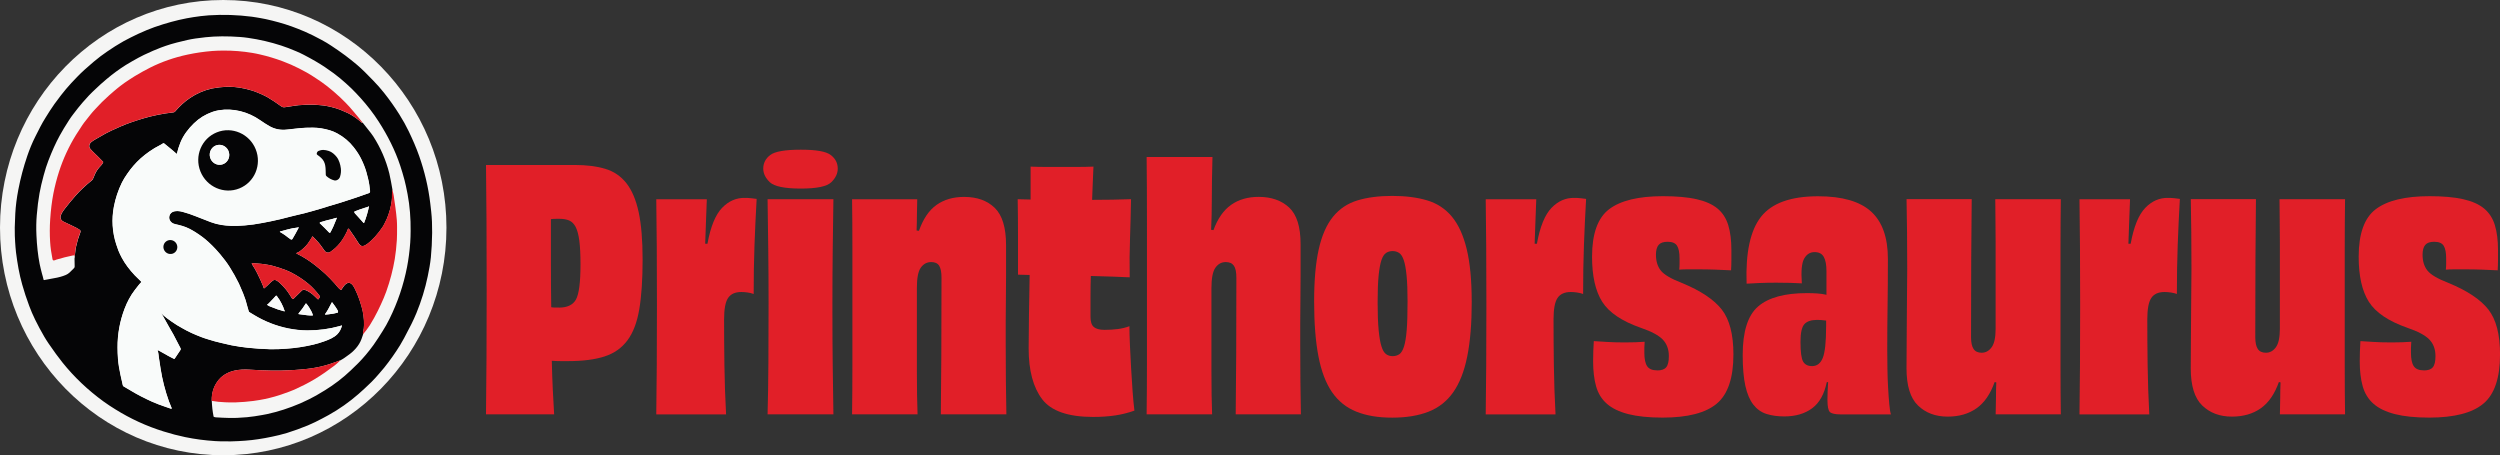 <?xml version="1.0" encoding="UTF-8"?><svg id="Layer_2" xmlns="http://www.w3.org/2000/svg" width="704.78" height="128.33" viewBox="0 0 704.78 128.33"><rect x="0" y="0" width="704.78" height="128.33" fill="#333333" stroke="none"/><defs><style>.cls-1{fill:#f9fbfa;}.cls-2{fill:#050506;}.cls-3{fill:#f5f5f4;}.cls-4{fill:#e11f28;}</style></defs><g id="Layer_3"><g><g><path class="cls-4" d="M137.02,46.51h25.02c3.31,0,6.17,.36,8.58,1.08,2.4,.72,4.39,2.06,5.95,4.03,1.56,1.97,2.72,4.69,3.47,8.15,.75,3.47,1.12,7.95,1.12,13.45s-.31,10.28-.94,13.96c-.62,3.69-1.73,6.61-3.33,8.76s-3.75,3.67-6.47,4.55-6.14,1.31-10.26,1.31h-2.02c-.84,0-1.7-.03-2.58-.09,.06,2.87,.16,5.59,.28,8.15,.12,2.56,.25,4.87,.38,6.94h-19.21c.06-5.06,.11-10.32,.14-15.79,.03-5.47,.05-11.92,.05-19.35s-.02-13.92-.05-19.45c-.03-5.53-.08-10.76-.14-15.7Zm20.53,40.21c2.37,0,3.98-.76,4.83-2.3,.84-1.53,1.27-4.83,1.27-9.89,0-2.75-.11-4.97-.33-6.65-.22-1.69-.56-2.98-1.03-3.89-.47-.9-1.08-1.51-1.83-1.83-.75-.31-1.63-.47-2.62-.47h-1.08c-.47,0-.95,.03-1.45,.09v12.79c0,4.22,.03,8.23,.09,12.04,.31,.06,.64,.09,.98,.09h1.17Z"/><path class="cls-4" d="M198.78,68.72h.66c.87-4.81,2.25-8.18,4.12-10.12,1.87-1.94,4.03-2.87,6.47-2.81,.62,0,1.2,.03,1.73,.09,.53,.06,1.05,.13,1.55,.19-.25,4.37-.45,8.72-.61,13.03-.16,4.31-.23,8.9-.23,13.78-.5-.19-1.06-.33-1.69-.42-.63-.09-1.22-.14-1.78-.14-1.75,0-3,.56-3.75,1.69-.75,1.12-1.12,3.12-1.12,6,0,4,.03,8.29,.09,12.89,.06,4.59,.22,9.23,.47,13.92h-19.68c.06-4.19,.11-8.75,.14-13.68,.03-4.93,.05-10.65,.05-17.15s-.02-11.79-.05-16.45c-.03-4.65-.08-9.11-.14-13.36h14.25c-.06,2.12-.14,4.19-.23,6.19-.09,2-.17,4.12-.23,6.37Z"/><path class="cls-4" d="M236.17,47.54c0,1.38-.61,2.66-1.83,3.84-1.22,1.19-4.08,1.78-8.58,1.78s-7.47-.59-8.72-1.78c-1.25-1.19-1.87-2.47-1.87-3.84,0-1.56,.66-2.84,1.97-3.84,1.31-1,4.19-1.5,8.62-1.5s7.12,.5,8.44,1.5c1.31,1,1.97,2.28,1.97,3.84Zm-1.22,69.26h-18.56c.12-4.37,.2-9.26,.23-14.67,.03-5.4,.05-10.95,.05-16.64,0-5.31-.03-10.42-.09-15.32-.06-4.9-.13-9.57-.19-14.01h18.56c-.06,4.38-.13,9-.19,13.87-.06,4.88-.09,10.4-.09,16.59,0,6.5,.03,12.08,.09,16.73,.06,4.66,.12,9.14,.19,13.45Z"/><path class="cls-4" d="M283.69,116.8h-18.46c.06-4.87,.11-10.46,.14-16.78,.03-6.31,.05-13.56,.05-21.74,0-1.56-.22-2.69-.66-3.37-.44-.69-1.19-1.03-2.25-1.03-1.19,0-2.16,.52-2.91,1.55-.75,1.03-1.12,2.92-1.12,5.67v23.62c0,2.62,.01,4.86,.05,6.7,.03,1.84,.08,3.64,.14,5.39h-18.46c.06-4.37,.09-8.92,.09-13.64v-33.6c0-4.81-.03-9.28-.09-13.4h18.37c-.06,1.69-.09,3.22-.09,4.59s-.03,2.78-.09,4.22l.66,.09c1.19-3.37,2.84-5.81,4.97-7.31,2.12-1.5,4.72-2.25,7.78-2.25,3.62,0,6.5,1.03,8.62,3.09,2.12,2.06,3.19,5.56,3.19,10.5v8.62c0,2.56-.02,4.91-.05,7.03-.03,2.12-.05,4.16-.05,6.09v5.91c0,3.81,.01,7.33,.05,10.54,.03,3.22,.08,6.39,.14,9.51Z"/><path class="cls-4" d="M286.88,56.16l3.66,.09v-9.28c1.37,.06,2.78,.09,4.22,.09h9c1.5,0,3-.03,4.5-.09-.06,1.38-.13,2.86-.19,4.45-.06,1.59-.13,3.23-.19,4.92,1.94,0,3.84-.01,5.72-.05,1.87-.03,3.62-.08,5.25-.14-.06,3.69-.16,7.34-.28,10.97-.13,3.62-.16,7.31-.09,11.06-1.12-.06-2.66-.12-4.59-.19-1.94-.06-4.06-.12-6.37-.19-.06,1.88-.09,3.78-.09,5.72v5.81c0,1.38,.31,2.33,.94,2.86,.62,.53,1.62,.8,3,.8s2.64-.08,3.8-.23c1.16-.16,2.23-.42,3.23-.8,0,1.38,.05,3.12,.14,5.25,.09,2.12,.2,4.3,.33,6.51,.12,2.22,.27,4.41,.42,6.56,.16,2.16,.33,3.98,.52,5.48-1.75,.62-3.56,1.08-5.44,1.36s-3.94,.42-6.19,.42c-7.06,0-11.86-1.67-14.39-5.01-2.53-3.34-3.8-8.11-3.8-14.29,0-2.69,.03-5.79,.09-9.33,.06-3.53,.12-7.33,.19-11.39l-3.28-.09v-10.82c0-3.72-.03-7.2-.09-10.45Z"/><path class="cls-4" d="M366.73,116.8h-18.37c.06-4.87,.11-10.46,.14-16.78,.03-6.31,.05-13.56,.05-21.74,0-1.56-.23-2.69-.7-3.37-.47-.69-1.23-1.03-2.3-1.03-1.19,0-2.16,.53-2.91,1.59-.75,1.06-1.12,3-1.12,5.81v23.48c0,2.59,.01,4.81,.05,6.65,.03,1.84,.08,3.64,.14,5.39h-18.46c.06-4.56,.09-9.28,.09-14.15V62.49c0-6.72-.03-12.79-.09-18.23h18.56c-.06,2.31-.11,4.44-.14,6.37-.03,1.94-.05,3.97-.05,6.09,0,1.38-.02,2.72-.05,4.03-.03,1.31-.08,2.66-.14,4.03l.66,.09c1.19-3.25,2.84-5.62,4.97-7.12,2.12-1.5,4.72-2.25,7.78-2.25,3.56,0,6.42,1,8.58,3,2.16,2,3.23,5.44,3.23,10.31v8.76c0,2.59-.02,4.98-.05,7.17-.03,2.19-.05,4.28-.05,6.28v6.19c0,3.75,.01,7.19,.05,10.31,.03,3.12,.08,6.22,.14,9.28Z"/><path class="cls-4" d="M414.9,85.03c0,6.12-.42,11.28-1.27,15.46-.84,4.19-2.16,7.54-3.94,10.08-1.78,2.53-4.09,4.36-6.94,5.48-2.84,1.12-6.27,1.69-10.26,1.69s-7.31-.56-10.12-1.69c-2.81-1.12-5.09-2.95-6.84-5.48-1.75-2.53-3.03-5.89-3.84-10.08-.81-4.19-1.22-9.34-1.22-15.46s.44-10.93,1.31-14.81c.87-3.87,2.22-6.92,4.03-9.14,1.81-2.22,4.11-3.75,6.89-4.59,2.78-.84,6.04-1.26,9.79-1.26s7.03,.42,9.84,1.26c2.81,.84,5.14,2.38,6.98,4.59,1.84,2.22,3.23,5.26,4.17,9.14,.94,3.88,1.41,8.81,1.41,14.81Zm-18.09,.19c0-3.12-.09-5.64-.28-7.54-.19-1.9-.45-3.36-.8-4.36-.34-1-.78-1.67-1.31-2.02-.53-.34-1.14-.52-1.83-.52s-1.3,.17-1.83,.52c-.53,.34-.97,1.02-1.31,2.02-.34,1-.61,2.45-.8,4.36-.19,1.91-.28,4.42-.28,7.54s.09,5.78,.28,7.78c.19,2,.45,3.55,.8,4.64,.34,1.09,.78,1.83,1.31,2.2,.53,.38,1.14,.56,1.83,.56,.75,0,1.39-.19,1.92-.56,.53-.38,.97-1.11,1.31-2.2,.34-1.09,.59-2.64,.75-4.64,.16-2,.23-4.59,.23-7.78Z"/><path class="cls-4" d="M432.61,68.72h.66c.87-4.81,2.25-8.18,4.12-10.12,1.87-1.94,4.03-2.87,6.47-2.81,.62,0,1.2,.03,1.73,.09,.53,.06,1.05,.13,1.55,.19-.25,4.37-.45,8.72-.61,13.03-.16,4.31-.23,8.9-.23,13.78-.5-.19-1.06-.33-1.69-.42-.63-.09-1.22-.14-1.78-.14-1.75,0-3,.56-3.75,1.69-.75,1.12-1.12,3.12-1.12,6,0,4,.03,8.29,.09,12.89,.06,4.59,.22,9.23,.47,13.92h-19.68c.06-4.19,.11-8.75,.14-13.68,.03-4.93,.05-10.65,.05-17.15s-.02-11.79-.05-16.45c-.03-4.65-.08-9.11-.14-13.36h14.25c-.06,2.12-.14,4.19-.23,6.19-.09,2-.17,4.12-.23,6.37Z"/><path class="cls-4" d="M467.19,104.43c1.19,0,2.03-.29,2.53-.89,.5-.59,.75-1.64,.75-3.14,0-1.94-.58-3.5-1.73-4.69-1.16-1.19-3.2-2.28-6.14-3.28-5.37-1.88-9.01-4.33-10.92-7.36-1.91-3.03-2.86-7.26-2.86-12.7,0-6.5,1.61-10.97,4.83-13.4,3.22-2.44,8.26-3.66,15.14-3.66,3.81,0,6.97,.28,9.47,.84,2.5,.56,4.47,1.44,5.9,2.62,1.44,1.19,2.45,2.75,3.05,4.69,.59,1.94,.89,4.28,.89,7.03v2.77c0,.97-.03,1.95-.09,2.95-1.19-.06-2.61-.12-4.26-.19-1.66-.06-3.27-.09-4.83-.09h-3.14c-.97,0-1.77,.03-2.39,.09,.06-.56,.09-1.09,.09-1.59v-1.59c0-1.62-.23-2.81-.7-3.56-.47-.75-1.36-1.12-2.67-1.12-1.19,0-2.03,.3-2.53,.89-.5,.59-.75,1.52-.75,2.76,0,1.81,.45,3.3,1.36,4.45,.9,1.16,2.89,2.33,5.95,3.51,5.31,2.19,9.06,4.69,11.25,7.5,2.19,2.81,3.28,7.03,3.28,12.65,0,6.62-1.56,11.25-4.69,13.87-3.12,2.62-8.22,3.94-15.28,3.94-3.87,0-7.09-.33-9.65-.98-2.56-.66-4.58-1.62-6.04-2.91-1.47-1.28-2.48-2.92-3.05-4.92-.56-2-.84-4.34-.84-7.03,0-1,.01-1.97,.05-2.91,.03-.94,.08-1.87,.14-2.81,1.06,.06,2.3,.14,3.7,.23s3.11,.14,5.11,.14c1,0,1.98-.01,2.95-.05,.97-.03,1.83-.08,2.58-.14-.06,.63-.09,1.19-.09,1.69v1.41c0,1.75,.27,3.02,.8,3.8,.53,.78,1.48,1.17,2.86,1.17Z"/><path class="cls-4" d="M514.9,83.06v-6.65c0-1.75-.25-3.08-.75-3.98-.5-.91-1.38-1.36-2.62-1.36s-2.22,.61-2.91,1.83c-.69,1.22-.91,3.55-.66,6.98-.94-.06-2.03-.11-3.28-.14-1.25-.03-2.56-.05-3.94-.05-1.63,0-3.19,.03-4.69,.09-1.5,.06-2.72,.13-3.66,.19-.31-8.75,1.05-15.04,4.08-18.88,3.03-3.84,8.39-5.76,16.07-5.76,6.81,0,11.79,1.44,14.95,4.31,3.15,2.88,4.73,7.31,4.73,13.31,0,5.06-.03,9.51-.09,13.36-.06,3.84-.09,7.92-.09,12.23,0,1.69,.01,3.48,.05,5.39,.03,1.91,.09,3.7,.19,5.39s.2,3.22,.33,4.59c.12,1.38,.28,2.34,.47,2.91h-14.15c-1.56,0-2.58-.22-3.05-.66-.47-.44-.7-1.59-.7-3.47,0-.69,.01-1.47,.05-2.34,.03-.87,.08-1.75,.14-2.62h-.38c-.69,3.37-2.06,5.83-4.12,7.36-2.06,1.53-4.69,2.3-7.87,2.3-1.87,0-3.55-.23-5.01-.7-1.47-.47-2.7-1.34-3.7-2.62-1-1.28-1.75-3.05-2.25-5.29-.5-2.25-.75-5.16-.75-8.72,0-6.62,1.45-11.18,4.36-13.68,2.91-2.5,7.48-3.75,13.73-3.75,1,0,1.97,.03,2.91,.09,.94,.06,1.81,.19,2.62,.38Zm-.09,9.09v-1.78c-.44-.06-.86-.11-1.27-.14-.41-.03-.83-.05-1.27-.05-1.69,0-2.89,.41-3.61,1.22-.72,.81-1.08,2.47-1.08,4.97,0,2.87,.25,4.73,.75,5.58,.5,.84,1.34,1.26,2.53,1.26,1.37,0,2.37-.76,3-2.3,.62-1.53,.94-4.45,.94-8.76Z"/><path class="cls-4" d="M562.51,56.16h18.46c-.06,4.38-.09,8.92-.09,13.64v33.6c0,4.81,.03,9.28,.09,13.4h-18.37c.06-1.75,.09-3.31,.09-4.69s.03-2.81,.09-4.31l-.47-.09c-1.19,3.37-2.89,5.84-5.11,7.4-2.22,1.56-4.92,2.34-8.11,2.34-3.44,0-6.23-1.05-8.39-3.14-2.16-2.09-3.23-5.58-3.23-10.45,0-3.25,.01-6.15,.05-8.72,.03-2.56,.05-4.92,.05-7.08s.01-4.22,.05-6.19c.03-1.97,.05-3.98,.05-6.04,0-3.75-.02-7.2-.05-10.36-.03-3.15-.08-6.26-.14-9.33h18.37c-.06,4.94-.11,10.59-.14,16.96-.03,6.37-.05,13.68-.05,21.93,0,1.5,.23,2.61,.7,3.33,.47,.72,1.23,1.08,2.3,1.08,1.12,0,2.06-.52,2.81-1.55,.75-1.03,1.12-2.76,1.12-5.2v-24.42c0-2.66-.02-4.92-.05-6.79-.03-1.87-.05-3.66-.05-5.34Z"/><path class="cls-4" d="M600,68.72h.66c.87-4.81,2.25-8.18,4.12-10.12,1.87-1.94,4.03-2.87,6.47-2.81,.62,0,1.2,.03,1.73,.09,.53,.06,1.05,.13,1.55,.19-.25,4.37-.45,8.72-.61,13.03-.16,4.31-.23,8.9-.23,13.78-.5-.19-1.06-.33-1.69-.42-.63-.09-1.22-.14-1.78-.14-1.75,0-3,.56-3.75,1.69-.75,1.12-1.12,3.12-1.12,6,0,4,.03,8.29,.09,12.89,.06,4.59,.22,9.23,.47,13.92h-19.68c.06-4.19,.11-8.75,.14-13.68,.03-4.93,.05-10.65,.05-17.15s-.02-11.79-.05-16.45c-.03-4.65-.08-9.11-.14-13.36h14.25c-.06,2.12-.14,4.19-.23,6.19-.09,2-.17,4.12-.23,6.37Z"/><path class="cls-4" d="M642.64,56.16h18.46c-.06,4.38-.09,8.92-.09,13.64v33.6c0,4.81,.03,9.28,.09,13.4h-18.37c.06-1.75,.09-3.31,.09-4.69s.03-2.81,.09-4.31l-.47-.09c-1.19,3.37-2.89,5.84-5.11,7.4-2.22,1.56-4.92,2.34-8.11,2.34-3.44,0-6.23-1.05-8.39-3.14-2.16-2.09-3.23-5.58-3.23-10.45,0-3.25,.01-6.15,.05-8.72,.03-2.56,.05-4.92,.05-7.08s.01-4.22,.05-6.19c.03-1.97,.05-3.98,.05-6.04,0-3.75-.02-7.2-.05-10.36-.03-3.15-.08-6.26-.14-9.33h18.37c-.06,4.94-.11,10.59-.14,16.96-.03,6.37-.05,13.68-.05,21.93,0,1.5,.23,2.61,.7,3.33,.47,.72,1.23,1.08,2.3,1.08,1.12,0,2.06-.52,2.81-1.55,.75-1.03,1.12-2.76,1.12-5.2v-24.42c0-2.66-.02-4.92-.05-6.79-.03-1.87-.05-3.66-.05-5.34Z"/><path class="cls-4" d="M683.31,104.43c1.19,0,2.03-.29,2.53-.89,.5-.59,.75-1.64,.75-3.14,0-1.94-.58-3.5-1.73-4.69-1.16-1.19-3.2-2.28-6.14-3.28-5.37-1.88-9.01-4.33-10.92-7.36-1.91-3.03-2.86-7.26-2.86-12.7,0-6.5,1.61-10.97,4.83-13.4,3.22-2.44,8.26-3.66,15.14-3.66,3.81,0,6.97,.28,9.47,.84,2.5,.56,4.47,1.44,5.9,2.62,1.44,1.19,2.45,2.75,3.05,4.69,.59,1.94,.89,4.28,.89,7.03v2.77c0,.97-.03,1.95-.09,2.95-1.19-.06-2.61-.12-4.26-.19-1.66-.06-3.27-.09-4.83-.09h-3.14c-.97,0-1.77,.03-2.39,.09,.06-.56,.09-1.09,.09-1.59v-1.59c0-1.62-.23-2.81-.7-3.56-.47-.75-1.36-1.12-2.67-1.12-1.19,0-2.03,.3-2.53,.89-.5,.59-.75,1.52-.75,2.76,0,1.81,.45,3.3,1.36,4.45,.9,1.16,2.89,2.33,5.95,3.51,5.31,2.19,9.06,4.69,11.25,7.5,2.19,2.81,3.28,7.03,3.28,12.65,0,6.62-1.56,11.25-4.69,13.87-3.12,2.62-8.22,3.94-15.28,3.94-3.87,0-7.09-.33-9.65-.98-2.56-.66-4.58-1.62-6.04-2.91-1.47-1.28-2.48-2.92-3.05-4.92-.56-2-.84-4.34-.84-7.03,0-1,.01-1.97,.05-2.91,.03-.94,.08-1.87,.14-2.81,1.06,.06,2.3,.14,3.7,.23s3.11,.14,5.11,.14c1,0,1.98-.01,2.95-.05,.97-.03,1.83-.08,2.58-.14-.06,.63-.09,1.19-.09,1.69v1.41c0,1.75,.27,3.02,.8,3.8,.53,.78,1.48,1.17,2.86,1.17Z"/></g><g><ellipse class="cls-3" cx="62.93" cy="64.17" rx="62.93" ry="64.17"/><g><path class="cls-2" d="M7.66,44.05c.67-1.96,1.39-3.74,2.34-5.62,.89-1.77,1.78-3.59,2.84-5.26,.83-1.31,1.62-2.63,2.52-3.86,1.36-1.87,2.45-3.27,3.26-4.22,.94-1.11,1.98-2.24,3.12-3.4,.68-.7,1.38-1.39,2.13-2.06,1.82-1.64,3.31-2.89,4.48-3.77,1.09-.82,2.45-1.75,4.1-2.81,.35-.22,.7-.44,1.06-.64,.47-.27,.93-.58,1.42-.84,.64-.33,1.28-.67,1.94-1.01,1.26-.65,2.77-1.35,4.54-2.09,.74-.31,1.45-.58,2.13-.82,3.22-1.12,6.25-1.95,9.08-2.49,1.15-.22,2.48-.43,4-.62,.72-.09,1.48-.17,2.28-.22,4.04-.26,8.07-.13,12.1,.39,.8,.1,1.66,.27,2.47,.4,.49,.08,.99,.18,1.5,.29,2.46,.55,4.86,1.2,7.19,2.03,1.2,.43,2.46,.93,3.77,1.49,1.41,.61,3,1.39,4.76,2.35,1.01,.55,1.92,1.09,2.7,1.62,1.35,.9,2.71,1.82,3.99,2.78,1.03,.78,2.05,1.59,3.05,2.42,1.67,1.39,3.22,3.01,4.75,4.58,1.08,1.1,2.09,2.25,3.06,3.46,1.63,2.05,3.03,4.04,4.33,6.11,1.04,1.66,1.93,3.25,2.66,4.78,1.08,2.26,2.14,4.65,2.96,7.01,1.51,4.31,2.56,8.73,3.1,13.21,.1,.81,.19,1.62,.28,2.44,.2,1.84,.28,3.82,.26,5.96-.03,2.47-.15,4.77-.36,6.9-.18,1.82-.52,3.58-.88,5.33-.73,3.54-1.82,7.03-3.19,10.38-.22,.53-.44,1.05-.68,1.56-.23,.5-.47,1.02-.73,1.54-.07,.14-.14,.29-.23,.45-.59,1.15-1.21,2.33-1.84,3.53-.37,.69-.75,1.36-1.13,1.98-1.33,2.15-2.81,4.26-4.45,6.31-.38,.48-.88,1.06-1.48,1.74-.69,.78-1.38,1.59-2.12,2.31-1.37,1.33-2.6,2.48-3.7,3.43-2.61,2.27-5.41,4.25-8.42,5.92-1.13,.63-2.38,1.28-3.77,1.97-.69,.34-1.38,.65-2.05,.93-2,.82-3.96,1.53-5.88,2.13-.68,.21-1.41,.41-2.2,.6-2.76,.66-5.33,1.13-7.69,1.4-.36,.04-.99,.1-1.89,.18-.62,.06-1.25,.1-1.89,.12-.71,.03-1.42,.05-2.14,.08-.56,.02-1.12-.02-1.68-.01-.89,.01-1.8-.01-2.73-.07-2.93-.18-5.75-.56-8.47-1.12-1.98-.41-4.01-.94-6.11-1.6-4.8-1.49-9.35-3.58-13.64-6.26-1.11-.69-2.24-1.42-3.31-2.2-4.39-3.2-8.24-6.85-11.55-10.97-1.17-1.46-2.48-3.25-3.93-5.38-.43-.64-.84-1.27-1.21-1.91-.92-1.58-1.79-3.19-2.59-4.83-.63-1.29-1.18-2.57-1.65-3.84-.76-2.03-1.42-4.03-1.97-5.99-.85-2.98-1.35-5.94-1.76-9.15-.12-.95-.17-1.92-.24-2.87-.05-.57-.07-1.16-.09-1.76-.01-.79-.04-1.57-.02-2.35,.04-1.43,.09-2.74,.15-3.9,.12-2.19,.41-4.44,.86-6.76,.63-3.28,1.47-6.42,2.5-9.42Zm13.39,28.26c.05-.19,.08-.39,.09-.59,.04-.46,.11-.92,.17-1.37,.03-.25,.07-.5,.13-.76,.31-1.43,.69-2.71,1.14-3.85,.11-.28,.26-.67-.05-.9-.33-.23-.63-.41-.9-.56-1.1-.56-2.31-1.14-3.64-1.75-.59-.27-.89-.67-.93-1.22-.04-.76,.68-1.77,1.17-2.4,.96-1.26,1.96-2.48,3.01-3.66,1.38-1.56,2.92-3.01,4.57-4.32,.31-.24,.48-.59,.61-.94,.36-.98,.79-1.88,1.48-2.68,.39-.45,.99-.99,1.2-1.58,.01-.04,0-.07-.02-.1-.92-.96-1.83-1.86-2.73-2.72-.31-.3-.62-.63-.93-1.01-.49-.6-.21-1.42,.34-1.86,.29-.23,.62-.45,.99-.67,1.02-.6,2.03-1.17,3.03-1.73,.84-.47,2.29-1.14,4.33-2.03,1.66-.72,3.7-1.45,6.12-2.17,2.78-.83,5.63-1.41,8.57-1.74,.21-.02,.41-.08,.55-.24,1.31-1.55,2.73-2.83,4.26-3.86,1.82-1.22,3.81-2.09,5.97-2.61,.44-.11,.87-.13,1.3-.21,.32-.06,.65-.11,.98-.15,2-.22,3.88-.2,5.65,.07,1.04,.16,2.2,.43,3.47,.81,1.03,.3,2.01,.76,2.97,1.16,.29,.12,.56,.28,.85,.42,.22,.1,.43,.22,.64,.34,1.28,.76,2.52,1.58,3.72,2.46,.38,.28,.7,.42,1.15,.34,.58-.11,1.12-.19,1.61-.24,.75-.09,1.49-.26,2.22-.32,1.51-.14,3.01-.19,4.51-.15,.25,0,.49,.02,.73,.06,.6,.07,1.19,.07,1.81,.16,1.57,.23,3.1,.61,4.59,1.15,.54,.2,1.03,.46,1.56,.67,1.06,.41,2.05,1.03,2.97,1.68,.2,.14,.39,.29,.57,.43,.35,.27,.67,.5,.97,.82,.03,.03,.06,.05,.1,.06l.33,.08c.49,.65,.99,1.28,1.51,1.91,.51,.62,1.07,1.34,1.44,1.91,2.08,3.23,3.59,6.71,4.52,10.44,.34,1.38,.6,3.03,.88,4.54-.07,.59-.11,1.09-.1,1.48,0,.68-.02,1.25-.08,1.7-.23,1.78-.7,3.49-1.4,5.13-.19,.45-.43,.87-.64,1.31-.14,.31-.31,.61-.5,.9-.65,.98-1.36,1.9-2.14,2.77-.3,.34-.63,.62-.94,.95-.23,.24-.48,.47-.74,.68-.62,.49-1.7,1.48-2.52,.8-.14-.12-.29-.29-.44-.53-.46-.72-.92-1.44-1.4-2.15-.35-.52-.73-1-1.06-1.54-.1-.16-.22-.31-.37-.46-.03-.03-.08-.03-.12,0-.05,.04-.08,.09-.1,.15-.07,.22-.15,.42-.23,.6-.62,1.31-1.3,2.44-2.06,3.38-.71,.88-1.57,1.68-2.58,2.38-.2,.14-.47,.26-.71,.25-.4-.03-.72-.19-.95-.49-.62-.8-1.1-1.6-1.77-2.37-.54-.61-1.09-1.19-1.66-1.73-.02-.02-.05-.02-.06,0,0,0,0,0,0,0-.08,.14-.13,.31-.22,.45-.37,.55-.69,1.14-1.08,1.64-.57,.73-1.32,1.45-2.24,2.14-.25,.18-.52,.32-.81,.42-.2,.06-.2,.14-.02,.23,1.76,.85,3.52,1.96,5.11,3.22,1.32,1.05,2.31,1.88,2.95,2.49,.87,.82,1.73,1.7,2.57,2.64,.57,.63,1.03,1.34,1.75,1.87,.05,.04,.09,.03,.13-.02,.26-.34,.5-.68,.71-1.02,.19-.3,.46-.53,.75-.73,1.05-.73,1.86,.39,2.27,1.19,.58,1.15,1.06,2.28,1.43,3.39,.22,.65,.42,1.3,.6,1.95,.47,1.63,.7,3.31,.68,5.04,0,.69-.09,1.38-.26,2.07-.06,.23-.04,.45-.02,.68-.15,.43-.3,.86-.45,1.29-.69,1.92-2.24,3.54-3.88,4.65-.29,.19-.57,.4-.86,.62-.21,.16-.59,.4-1.15,.71-.5,.17-.98,.35-1.45,.53-.51,.2-.99,.37-1.45,.51-.52,.16-1.03,.32-1.53,.46-.72,.21-1.62,.41-2.72,.61-.74,.14-1.49,.24-2.26,.33-2.55,.28-5.1,.44-7.64,.49-.71,.01-1.47,.01-2.27,0-2.1-.05-4.22-.14-6.35-.27-1.43-.09-2.84-.05-4.27,.28-1.98,.45-3.78,1.54-4.89,3.23-.35,.54-.61,1-.78,1.39-.51,1.19-.74,2.49-.71,3.9,.01,.42,.04,.8,.07,1.13,.04,.36,.07,.73,.1,1.1,.03,.4,.08,.77,.15,1.1,.07,.36,.13,.71,.19,1.07,0,.04,.03,.07,.07,.09,.2,.09,.4,.14,.61,.15,1.23,.08,2.49,.14,3.79,.17,.79,.02,1.55,0,2.28-.03,1.96-.09,3.56-.24,4.8-.44,1.71-.27,2.88-.47,3.5-.61,3.15-.68,6.29-1.7,9.41-3.04,.37-.16,1.21-.56,2.54-1.19,1.14-.55,2.61-1.38,4.41-2.5,2.62-1.62,5.04-3.47,7.25-5.58,1.04-.99,1.75-1.68,2.13-2.07,1.42-1.43,2.85-3.13,4.28-5.09,.93-1.28,1.77-2.67,2.64-4.02,.65-1.01,1.28-2.14,1.89-3.37,2.31-4.67,3.95-9.53,4.94-14.6,.42-2.16,.72-4.46,.9-6.91,.04-.53,.06-1.07,.08-1.64,.01-.54,.02-1.08,.03-1.63,.04-3.5-.22-6.99-.86-10.37-.32-1.69-.61-3.01-.86-3.96-.4-1.49-.8-2.84-1.2-4.04-1.44-4.35-3.54-8.5-6.08-12.45-1.5-2.34-3.26-4.6-5.09-6.63-.95-1.05-1.83-1.97-2.64-2.76-.94-.9-1.99-1.85-3.16-2.83-.98-.83-2.4-1.88-4.25-3.13-1.57-1.06-3.56-2.22-5.98-3.48-.64-.33-1.33-.66-2.09-.98-1.53-.66-2.96-1.2-4.3-1.64-3.01-.98-6.11-1.7-9.32-2.16-.82-.12-1.59-.2-2.28-.25-3.53-.26-6.76-.24-9.69,.07-2.17,.23-3.9,.49-5.19,.79-2.35,.55-3.88,.94-4.6,1.17-1.09,.34-2.04,.66-2.84,.97-1.35,.51-2.93,1.19-4.74,2.05-.52,.25-1.05,.52-1.58,.81-1.18,.67-2.39,1.31-3.53,2.03-1.88,1.19-3.7,2.52-5.45,4-1.17,.98-2.16,1.87-2.97,2.66-.66,.64-1.38,1.27-1.98,1.93-.56,.63-1.15,1.28-1.76,1.95-.91,1.01-1.72,2.12-2.56,3.19-.48,.61-.92,1.23-1.31,1.84-1.04,1.61-1.92,3.06-2.62,4.35-1.09,1.98-2.15,4.34-3.2,7.07-.46,1.19-.9,2.56-1.32,4.12-.52,1.89-.9,3.57-1.17,5.05-.34,1.9-.6,3.97-.78,6.21-.15,1.78-.18,3.64-.09,5.59,.13,2.98,.43,5.68,.9,8.11,.18,.93,.43,1.82,.66,2.75,.14,.58,.36,1.13,.45,1.7,.01,.08,.08,.13,.16,.12,0,0,0,0,0,0,.88-.15,1.72-.35,2.6-.49,.74-.12,1.41-.26,2-.43,.94-.27,1.99-.61,2.6-1.23,.43-.44,.84-.85,1.23-1.22,.12-.12,.19-.29,.18-.46-.04-.72-.05-1.47-.04-2.23,0-.15,.03-.34,.09-.57Zm24.37,16.04c-.07-.13-.06-.14,.05-.04,.54,.51,1.09,.97,1.64,1.39,.83,.63,1.78,1.28,2.85,1.96,.51,.32,1.02,.58,1.55,.89,.83,.49,1.7,.92,2.56,1.32,.82,.38,1.75,.77,2.79,1.16,.61,.23,1.26,.45,1.95,.65,1.2,.35,2.34,.72,3.56,.97,1.29,.26,2.59,.66,3.88,.84,.66,.09,1.25,.2,1.76,.31,.08,.02,.14-.01,.23,0,.58,.09,1.13,.16,1.64,.21,2.1,.23,4.2,.37,6.32,.42,1.53,.04,3.04-.05,4.55-.15,2.61-.18,5.15-.57,7.6-1.15,.94-.22,1.94-.52,3.01-.9,1.41-.5,2.81-1.07,3.76-2.04,.6-.61,1.03-1.4,1.29-2.37,0-.04-.01-.08-.05-.09-.01,0-.03,0-.04,0-.17,.07-.35,.13-.53,.18-2.95,.82-5.99,1.23-9.11,1.22-1.79,0-3.71-.22-5.43-.57-3.42-.7-6.65-1.97-9.67-3.81-.43-.26-.85-.52-1.25-.76-.08-.05-.15-.13-.18-.22-.14-.4-.26-.82-.37-1.27-.31-1.32-.71-2.57-1.2-3.75-.59-1.43-1-2.39-1.24-2.88-.78-1.58-1.63-3.1-2.55-4.56-.41-.65-.85-1.28-1.3-1.88-.95-1.25-1.84-2.31-2.64-3.17-1.36-1.45-2.64-2.63-3.84-3.52-1.22-.91-2.43-1.67-3.6-2.27-1.3-.67-2.62-.99-4-1.3-.79-.18-1.32-.59-1.58-1.25-.31-.78,.03-1.77,.8-2.16,.88-.45,1.95-.31,2.9-.06,1.25,.34,2.47,.74,3.66,1.23,1.47,.6,2.88,1.15,4.23,1.65,.96,.36,1.96,.63,2.96,.79,.86,.14,1.77,.23,2.73,.27,1.08,.05,2.39,0,3.92-.12,1.63-.13,3.29-.37,5-.7,.82-.16,1.61-.32,2.39-.47,1.61-.33,3.52-.78,5.72-1.37,1.22-.33,2.48-.57,3.68-.88,1.61-.42,3.32-.9,5.13-1.45,.35-.1,.94-.29,1.78-.56,1.09-.35,2.22-.64,3.29-.98,2.64-.83,5.31-1.73,8.02-2.7,.24-.09,.32-.31,.3-.55-.05-.57-.12-1.17-.21-1.78-.18-1.19-.52-2.48-.84-3.63-.32-1.13-.8-2.35-1.45-3.67-.52-1.06-1.22-2.15-2.11-3.29-1.26-1.61-2.81-2.91-4.66-3.91-.67-.36-1.36-.65-2.06-.86-1.65-.49-3.25-.74-4.81-.75-1.43,0-2.66,.04-3.69,.15-1.15,.12-2.33,.25-3.55,.39-1.82,.22-3.49-.11-5.01-.98-.81-.47-1.68-1.02-2.59-1.66-3.4-2.37-7.6-3.48-11.7-2.79-.61,.1-1.2,.25-1.77,.46-1.96,.69-3.69,1.76-5.17,3.19-1.59,1.54-3.01,3.39-3.83,5.44-.42,1.05-.74,2.09-.98,3.11-.02,.1-.07,.11-.14,.04-.24-.23-.48-.45-.74-.65-.55-.43-1.04-.91-1.61-1.34-.4-.3-.78-.61-1.13-.92-.08-.07-.2-.08-.29-.02-.19,.12-.37,.26-.58,.36-1.33,.67-2.45,1.34-3.36,2-.83,.6-1.64,1.2-2.4,1.9-1.43,1.3-2.68,2.74-3.75,4.32-.59,.87-1.08,1.61-1.52,2.5-1.06,2.18-1.82,4.45-2.26,6.8-.66,3.51-.45,7.1,.65,10.52,.29,.9,.5,1.5,.62,1.79,.31,.75,.64,1.46,1,2.11,.88,1.63,2.1,3.27,3.64,4.91,.56,.59,1.21,1.14,1.77,1.74,.06,.06,.06,.16,0,.23-.17,.21-.36,.37-.53,.58-.4,.5-.8,1.01-1.21,1.54-1.23,1.59-2.22,3.46-2.94,5.38-1.33,3.52-1.98,7.15-1.96,10.89,.01,2.12,.15,3.96,.41,5.5,.22,1.28,.58,2.98,1.07,5.1,.03,.12,.1,.28,.22,.34,.69,.39,1.47,.85,2.35,1.38,1.6,.96,3.52,1.96,5.78,2.98,.61,.28,1.24,.51,1.87,.76,1.15,.45,2.29,.78,3.44,1.2,.04,.01,.08,0,.09-.04,0,0,0-.01,0-.02,0-.1,0-.19-.05-.28-.28-.62-.51-1.19-.7-1.72-1.1-3.09-1.89-6.19-2.37-9.3-.16-1.03-.32-2.1-.49-3.2-.09-.61-.09-1.26-.34-1.84-.02-.04,0-.1,.05-.11,.01,0,.03,0,.04,0,.03,0,.06,.01,.09,.03,.7,.37,1.4,.76,2.11,1.16,.24,.14,.46,.3,.72,.42,.19,.09,.38,.19,.57,.3,.34,.2,.69,.37,1.04,.53,.07,.03,.14,0,.18-.05l1.63-2.44c.1-.15,.11-.34,.03-.5-.67-1.31-1.35-2.62-2.04-3.92-.37-.7-.84-1.4-1.22-2.12-.54-1.01-1.14-2.01-1.7-3.04-.14-.25-.36-.5-.5-.76Zm57.29-29.72c-.94,.3-1.86,.63-2.75,.99-.03,.01-.05,.04-.06,.07-.03,.15,.02,.29,.13,.42,.79,.91,1.65,1.77,2.44,2.71,.08,.1,.15,.09,.19-.03,.6-1.52,1.05-3.05,1.35-4.57,0-.02-.01-.05-.03-.05-.01,0-.02,0-.03,0-.41,.26-.8,.31-1.24,.45Zm-7.77,2.88s0-.09-.05-.1c-.02,0-.03,0-.05,0-.39,.12-.78,.25-1.17,.34-1.06,.24-2.18,.54-3.37,.91-.09,.03-.15,.09-.16,.18,0,.05,0,.1,.04,.13,.92,.86,1.79,1.73,2.61,2.6,.08,.09,.22,.09,.31,0,.02-.02,.04-.04,.05-.06,.28-.56,.59-1.13,.83-1.68,.35-.8,.67-1.57,.96-2.32Zm-13.74,5.43c.24,.18,.47,.35,.71,.51,.22,.15,.41,.11,.55-.12,.55-.91,1.12-1.94,1.72-3.1,.09-.16,.04-.21-.12-.13-.08,.04-.16,.06-.25,.07-.9,.09-1.83,.26-2.68,.51-.72,.21-1.44,.41-2.18,.59-.04,0-.06,.05-.05,.09,0,.02,.02,.03,.03,.04,.25,.16,.5,.31,.75,.45,.55,.31,1.03,.72,1.52,1.09Zm-6.97,13.86c.05,.12,.09,.25,.12,.39,.02,.06,.08,.1,.14,.08,.02,0,.03-.01,.04-.02,.63-.53,1.22-1.07,1.75-1.62,.21-.22,.49-.42,.75-.6,.61-.44,1.59,.47,2,.87,.6,.57,1.16,1.17,1.67,1.8,.65,.8,1.13,1.68,1.7,2.54,.05,.07,.15,.1,.23,.05,0,0,.02-.01,.02-.02,.07-.07,.18-.12,.24-.19,.61-.61,1.23-1.21,1.85-1.81,.43-.42,.66-.72,1.2-.55,.84,.27,1.56,.78,2.24,1.32,.47,.38,.88,.85,1.33,1.26,.14,.13,.26,.11,.35-.05l.24-.42c.1-.16,.08-.32-.03-.47-1.04-1.35-2.08-2.46-3.12-3.33-1.43-1.19-3.02-2.24-4.79-3.16-.54-.28-1.12-.54-1.67-.75-1.09-.43-2.37-.84-3.82-1.23-.68-.18-1.41-.27-2.1-.39-1.17-.19-2.35-.21-3.5-.31-.05,0-.09,.03-.09,.08,0,0,0,.02,0,.03,.03,.11,.07,.21,.13,.3,.5,.75,.96,1.53,1.37,2.35,.68,1.35,1.27,2.64,1.76,3.86Zm18.32,7.82c.94-.09,1.81-.25,2.62-.47,.04-.01,.06-.03,.08-.07,.08-.18,.07-.35-.03-.51-.28-.45-.54-.95-.87-1.36-.25-.32-.5-.66-.74-1-.01-.02-.03-.02-.04,0-.4,.76-.74,1.4-1.04,1.95-.25,.45-.54,.92-.89,1.4-.02,.03-.02,.08,.01,.11,.03,.02,.07,.03,.1,.03,.27-.03,.53-.05,.79-.08Zm-15.46-4.48c-.42,.47-.89,.96-1.42,1.47-.09,.09-.2,.14-.3,.21-.05,.03-.06,.1-.02,.14,0,.01,.02,.02,.03,.03,.23,.15,.47,.31,.73,.4,.75,.25,1.49,.6,2.21,.84,.59,.2,1.18,.37,1.76,.52,.19,.05,.23-.01,.14-.18-.19-.32-.24-.66-.38-1-.28-.67-.64-1.38-1.1-2.12-.22-.36-.5-.63-.69-1-.05-.09-.16-.12-.24-.08-.02,0-.04,.02-.05,.04-.23,.24-.45,.49-.66,.73Zm10.56,3.4c-.16-.27-.31-.54-.47-.82-.23-.42-.55-.77-.84-1.14-.03-.04-.09-.04-.13-.01,0,0-.01,.01-.02,.02-.56,.92-1.23,1.84-1.99,2.75-.03,.04-.05,.09-.06,.14,0,.04,.03,.08,.07,.08,.77,.11,1.55,.21,2.34,.31,.52,.07,1.04,.07,1.56,.07,.05,0,.09-.04,.09-.09,0,0,0-.01,0-.02-.13-.47-.31-.91-.54-1.3Z"/><path class="cls-4" d="M102.25,34.61l-.33-.08s-.07-.03-.1-.06c-.31-.33-.63-.55-.97-.82-.18-.14-.37-.28-.57-.43-.92-.66-1.91-1.28-2.97-1.68-.53-.2-1.02-.47-1.56-.67-1.49-.54-3.02-.93-4.59-1.15-.61-.09-1.2-.08-1.81-.16-.24-.03-.49-.05-.73-.06-1.5-.04-3.01,.01-4.51,.15-.74,.07-1.47,.23-2.22,.32-.49,.06-1.02,.14-1.61,.24-.46,.08-.77-.06-1.15-.34-1.2-.88-2.44-1.7-3.72-2.46-.21-.12-.42-.24-.64-.34-.28-.14-.56-.3-.85-.42-.96-.4-1.94-.86-2.97-1.16-1.27-.38-2.43-.65-3.47-.81-1.77-.27-3.65-.3-5.65-.07-.33,.04-.65,.09-.98,.15-.43,.08-.86,.11-1.3,.21-2.16,.52-4.15,1.39-5.97,2.61-1.53,1.03-2.95,2.31-4.26,3.86-.14,.17-.34,.22-.55,.24-2.93,.33-5.79,.91-8.57,1.74-2.42,.73-4.47,1.45-6.12,2.17-2.04,.89-3.48,1.57-4.33,2.03-1,.55-2.01,1.13-3.03,1.73-.37,.22-.7,.44-.99,.67-.55,.44-.84,1.26-.34,1.86,.31,.38,.62,.71,.93,1.01,.91,.86,1.82,1.77,2.73,2.72,.03,.03,.04,.06,.02,.1-.2,.59-.8,1.13-1.2,1.58-.7,.8-1.12,1.7-1.48,2.68-.13,.35-.3,.69-.61,.94-1.65,1.31-3.19,2.76-4.57,4.32-1.04,1.18-2.05,2.4-3.01,3.66-.49,.64-1.21,1.65-1.17,2.4,.03,.54,.34,.95,.93,1.22,1.33,.61,2.54,1.19,3.64,1.75,.28,.14,.58,.33,.9,.56,.32,.22,.16,.62,.05,.9-.45,1.14-.82,2.43-1.14,3.85-.06,.26-.1,.51-.13,.76-.05,.45-.13,.9-.17,1.37-.02,.2-.05,.39-.09,.59,0-.07,0-.14-.03-.2-.02-.04-.04-.06-.08-.07-.11-.03-.23-.04-.35-.01-1.57,.32-3.11,.71-4.63,1.17-.36,.11-.99,.55-1.13-.11-.35-1.74-.58-3.36-.67-4.87-.13-2.09-.13-4.23,.02-6.4,.18-2.67,.48-5.07,.89-7.2,.41-2.08,.93-4.13,1.58-6.15,1.18-3.68,2.78-7.14,4.79-10.4,.52-.85,1.12-1.76,1.78-2.74,.31-.47,.68-.96,1.1-1.47,.79-.98,1.55-2.03,2.47-2.98,.45-.47,.92-.96,1.4-1.48,.35-.38,.77-.8,1.27-1.25,.88-.81,1.75-1.68,2.68-2.42,.6-.48,1.15-1,1.79-1.46,.82-.59,1.59-1.22,2.46-1.74,.57-.34,1.09-.72,1.66-1.06,1.59-.95,3.02-1.74,4.29-2.38,3.29-1.65,6.81-2.88,10.57-3.68,2.31-.49,4.55-.82,7.01-1.02,.99-.08,2.04-.1,3.04-.11,2.77-.02,5.5,.2,8.18,.65,.7,.12,1.43,.26,2.18,.44,2.15,.49,4.28,1.13,6.4,1.92,1.61,.6,3.13,1.27,4.58,2.01,1.75,.9,2.92,1.55,3.53,1.96,.92,.61,1.88,1.21,2.78,1.84,.67,.47,1.24,.9,1.71,1.27,1.26,1.02,2.44,1.99,3.58,3.08,.52,.5,1.02,.99,1.5,1.47,.78,.79,1.56,1.65,2.33,2.59,.21,.26,.64,.77,1.29,1.54,.43,.51,.85,1.04,1.25,1.57Z"/><path class="cls-1" d="M45.42,88.35c.15,.26,.36,.5,.5,.76,.56,1.02,1.17,2.03,1.7,3.04,.38,.72,.85,1.42,1.22,2.12,.69,1.3,1.37,2.6,2.04,3.92,.08,.16,.07,.35-.03,.5l-1.63,2.44c-.04,.06-.12,.08-.18,.05-.35-.15-.7-.33-1.04-.53-.19-.11-.38-.21-.57-.3-.25-.12-.47-.28-.72-.42-.7-.4-1.41-.79-2.11-1.16-.03-.01-.06-.02-.09-.03-.05,0-.09,.03-.1,.08,0,.01,0,.03,0,.04,.24,.58,.25,1.24,.34,1.84,.17,1.11,.33,2.17,.49,3.2,.48,3.11,1.27,6.2,2.37,9.3,.19,.53,.42,1.1,.7,1.72,.04,.09,.06,.18,.05,.28,0,.04-.04,.07-.08,.06,0,0-.01,0-.02,0-1.15-.42-2.29-.75-3.44-1.2-.63-.25-1.26-.49-1.87-.76-2.26-1.02-4.18-2.02-5.78-2.98-.88-.53-1.66-.99-2.35-1.38-.11-.06-.19-.22-.22-.34-.5-2.12-.86-3.82-1.07-5.1-.26-1.54-.4-3.38-.41-5.5-.02-3.74,.63-7.37,1.96-10.89,.72-1.92,1.71-3.79,2.94-5.38,.41-.53,.81-1.04,1.21-1.54,.17-.21,.36-.37,.53-.58,.06-.07,.05-.17,0-.23-.56-.6-1.21-1.15-1.77-1.74-1.54-1.64-2.76-3.28-3.64-4.91-.36-.66-.69-1.36-1-2.11-.12-.3-.33-.89-.62-1.79-1.1-3.41-1.32-7-.65-10.52,.45-2.35,1.2-4.62,2.26-6.8,.43-.89,.92-1.64,1.52-2.5,1.08-1.58,2.33-3.02,3.75-4.32,.76-.69,1.58-1.3,2.4-1.9,.91-.66,2.04-1.33,3.36-2,.21-.1,.39-.24,.58-.36,.09-.06,.21-.05,.29,.02,.35,.31,.73,.61,1.13,.92,.57,.42,1.06,.9,1.61,1.34,.26,.21,.51,.43,.74,.65,.07,.07,.12,.06,.14-.04,.23-1.03,.56-2.07,.98-3.11,.82-2.06,2.24-3.9,3.83-5.44,1.49-1.43,3.21-2.5,5.17-3.19,.57-.2,1.16-.35,1.77-.46,4.1-.69,8.3,.42,11.7,2.79,.92,.64,1.78,1.19,2.59,1.66,1.51,.87,3.18,1.2,5.01,.98,1.22-.14,2.4-.28,3.55-.39,1.03-.11,2.25-.16,3.69-.15,1.56,0,3.16,.26,4.81,.75,.7,.21,1.39,.5,2.06,.86,1.85,1,3.4,2.3,4.66,3.91,.89,1.14,1.6,2.24,2.11,3.29,.65,1.32,1.13,2.55,1.45,3.67,.32,1.15,.67,2.44,.84,3.63,.09,.61,.16,1.2,.21,1.78,.02,.24-.05,.46-.3,.55-2.71,.97-5.38,1.87-8.02,2.7-1.07,.34-2.2,.63-3.29,.98-.84,.27-1.43,.45-1.78,.56-1.82,.54-3.53,1.03-5.13,1.45-1.19,.31-2.46,.55-3.68,.88-2.2,.59-4.11,1.05-5.72,1.37-.77,.16-1.57,.31-2.39,.47-1.71,.33-3.38,.57-5,.7-1.53,.13-2.84,.17-3.92,.12-.96-.04-1.87-.13-2.73-.27-1-.16-2-.43-2.96-.79-1.34-.5-2.75-1.05-4.23-1.65-1.18-.48-2.4-.89-3.66-1.23-.94-.25-2.01-.39-2.9,.06-.76,.39-1.1,1.38-.8,2.16,.26,.66,.79,1.08,1.58,1.25,1.38,.31,2.7,.63,4,1.3,1.18,.61,2.38,1.37,3.6,2.27,1.2,.89,2.48,2.06,3.84,3.52,.81,.86,1.69,1.92,2.64,3.17,.46,.6,.89,1.22,1.3,1.88,.92,1.46,1.77,2.97,2.55,4.56,.24,.49,.66,1.46,1.24,2.88,.49,1.18,.89,2.43,1.2,3.75,.1,.44,.23,.86,.37,1.27,.03,.09,.1,.17,.18,.22,.4,.24,.81,.5,1.25,.76,3.02,1.84,6.25,3.11,9.67,3.81,1.72,.35,3.64,.57,5.43,.57,3.13,0,6.16-.4,9.11-1.22,.18-.05,.35-.11,.53-.18,.04-.01,.08,0,.09,.04,0,.01,0,.03,0,.04-.25,.97-.68,1.76-1.29,2.37-.95,.96-2.34,1.54-3.76,2.04-1.07,.38-2.07,.68-3.01,.9-2.45,.58-4.99,.97-7.6,1.15-1.51,.11-3.02,.19-4.55,.15-2.12-.06-4.22-.2-6.32-.42-.51-.06-1.06-.13-1.64-.21-.09-.01-.14,.02-.23,0-.51-.12-1.1-.22-1.76-.31-1.29-.18-2.59-.58-3.88-.84-1.23-.25-2.36-.61-3.56-.97-.7-.21-1.35-.42-1.95-.65-1.03-.4-1.96-.78-2.79-1.16-.86-.39-1.73-.83-2.56-1.32-.53-.31-1.04-.57-1.55-.89-1.07-.68-2.02-1.33-2.85-1.96-.55-.42-1.09-.88-1.64-1.39-.11-.1-.12-.09-.05,.04Zm45.15-43.82c1.4,1.3,1.21,3.01,1.28,4.73,0,.15,.07,.27,.18,.38,.67,.6,1.42,1.01,2.24,1.22,.2,.05,.41,.03,.64-.05,.5-.18,.82-.51,.96-1,.24-.8,.32-1.58,.23-2.32-.13-1.08-.49-2.36-1.18-3.24-.56-.71-1.34-1.41-2.21-1.69-.55-.18-1.08-.28-1.59-.3-.36-.02-.79,.07-1.26,.27-.31,.13-.5,.38-.56,.75-.02,.15,.03,.27,.16,.36,.4,.28,.77,.58,1.11,.89Zm-23.1,8.59c4.3-1.73,6.37-6.66,4.62-11.03h0c-1.75-4.37-6.66-6.51-10.96-4.78h0c-4.3,1.73-6.37,6.66-4.62,11.03h0c1.75,4.37,6.66,6.51,10.96,4.78h0Zm-18.18,18.04c.83-.69,.93-1.92,.24-2.77h0c-.7-.84-1.93-.97-2.76-.28-.83,.69-.93,1.92-.24,2.77,.7,.84,1.93,.97,2.76,.28h0Z"/><path class="cls-2" d="M90.56,44.53c-.34-.32-.71-.62-1.11-.89-.13-.09-.18-.21-.16-.36,.06-.37,.25-.63,.56-.75,.48-.19,.9-.28,1.26-.27,.51,.02,1.04,.12,1.59,.3,.87,.28,1.65,.98,2.21,1.69,.69,.88,1.05,2.16,1.18,3.24,.09,.74,.02,1.52-.23,2.32-.15,.49-.47,.82-.96,1-.23,.08-.44,.1-.64,.05-.83-.21-1.57-.61-2.24-1.22-.11-.1-.17-.23-.18-.38-.07-1.72,.12-3.43-1.28-4.73Z"/><path class="cls-2" d="M67.47,53.12c-4.3,1.73-9.21-.42-10.96-4.78h0c-1.75-4.37,.32-9.31,4.62-11.03t0,0c4.3-1.73,9.21,.42,10.96,4.78h0c1.75,4.37-.32,9.31-4.62,11.03,0,0,0,0,0,0Zm-4.86-6.75c1.47-.39,2.33-1.92,1.93-3.43h0c-.4-1.51-1.91-2.41-3.38-2.02-1.47,.39-2.33,1.92-1.93,3.43h0c.4,1.51,1.91,2.41,3.38,2.02Z"/><path class="cls-4" d="M110.6,53.41c.22,.85,.35,1.44,.4,1.78,.33,2.28,.69,4.57,.87,6.87,.1,1.26,.06,2.65,.06,3.96,0,.55-.02,1.08-.05,1.61-.13,2.04-.33,3.83-.59,5.4-.51,3.05-1.31,6.09-2.38,9.11-.23,.65-.47,1.26-.72,1.85-.52,1.23-1.08,2.43-1.66,3.61-.68,1.39-1.45,2.76-2.29,4.11-.57,.91-1.24,1.73-1.92,2.57-.01-.23-.03-.46,.02-.68,.17-.69,.26-1.38,.26-2.07,.01-1.73-.21-3.41-.68-5.04-.19-.65-.39-1.3-.6-1.95-.37-1.11-.84-2.24-1.43-3.39-.41-.8-1.22-1.92-2.27-1.19-.29,.21-.56,.43-.75,.73-.21,.34-.45,.68-.71,1.02-.04,.05-.08,.05-.13,.02-.72-.52-1.18-1.24-1.75-1.87-.84-.94-1.7-1.82-2.57-2.64-.64-.61-1.62-1.44-2.95-2.49-1.59-1.26-3.35-2.37-5.11-3.22-.19-.09-.18-.17,.02-.23,.29-.09,.56-.23,.81-.42,.93-.69,1.68-1.4,2.24-2.14,.39-.51,.71-1.1,1.08-1.64,.09-.13,.14-.3,.22-.45,.01-.02,.04-.03,.06-.02,0,0,0,0,0,0,.57,.54,1.13,1.12,1.66,1.73,.67,.76,1.15,1.57,1.77,2.37,.23,.3,.54,.46,.95,.49,.24,.02,.51-.11,.71-.25,1.01-.7,1.87-1.49,2.58-2.38,.76-.94,1.44-2.07,2.06-3.38,.09-.19,.17-.39,.23-.6,.02-.06,.05-.11,.1-.15,.04-.03,.09-.02,.12,0,.15,.14,.27,.3,.37,.46,.33,.54,.71,1.02,1.06,1.54,.48,.71,.95,1.43,1.4,2.15,.15,.23,.29,.41,.44,.53,.83,.68,1.9-.31,2.52-.8,.27-.21,.51-.43,.74-.68,.31-.33,.64-.61,.94-.95,.78-.87,1.49-1.79,2.14-2.77,.19-.29,.36-.59,.5-.9,.2-.44,.45-.86,.64-1.31,.7-1.64,1.17-3.35,1.4-5.13,.06-.45,.09-1.02,.08-1.7,0-.39,.03-.89,.1-1.48Z"/><ellipse class="cls-1" cx="61.88" cy="43.64" rx="2.75" ry="2.82" transform="translate(-9.12 17.31) rotate(-14.84)"/><path class="cls-1" d="M102.71,58.63c.44-.14,.84-.2,1.24-.45,.02-.01,.05,0,.06,.01,0,0,0,.02,0,.03-.3,1.52-.75,3.05-1.35,4.57-.05,.12-.11,.13-.19,.03-.79-.94-1.65-1.81-2.44-2.71-.12-.13-.16-.27-.13-.42,0-.04,.03-.06,.06-.07,.89-.36,1.81-.69,2.75-.99Z"/><path class="cls-1" d="M94.94,61.5c-.29,.74-.61,1.51-.96,2.32-.24,.55-.56,1.12-.83,1.68-.05,.11-.19,.16-.3,.1-.02-.01-.05-.03-.06-.05-.82-.87-1.7-1.73-2.61-2.6-.04-.03-.05-.08-.04-.13,.02-.09,.07-.15,.16-.18,1.19-.37,2.31-.67,3.37-.91,.39-.09,.78-.22,1.17-.34,.04-.01,.09,.01,.1,.06,0,.02,0,.04,0,.05Z"/><path class="cls-1" d="M81.2,66.93c-.49-.37-.97-.78-1.52-1.09-.25-.14-.49-.29-.75-.45-.03-.02-.04-.07-.02-.1,.01-.02,.03-.03,.04-.03,.73-.18,1.46-.38,2.18-.59,.85-.25,1.78-.41,2.68-.51,.08,0,.16-.03,.25-.07,.17-.08,.21-.04,.12,.13-.6,1.16-1.18,2.19-1.72,3.1-.14,.23-.32,.27-.55,.12-.24-.16-.47-.33-.71-.51Z"/><path class="cls-4" d="M74.23,80.79c-.49-1.22-1.07-2.5-1.76-3.86-.41-.82-.87-1.6-1.37-2.35-.06-.09-.1-.19-.13-.3-.01-.05,.02-.09,.07-.1,0,0,.02,0,.03,0,1.15,.09,2.33,.12,3.5,.31,.69,.11,1.41,.2,2.1,.39,1.46,.39,2.73,.8,3.82,1.23,.55,.22,1.13,.47,1.67,.75,1.77,.92,3.37,1.97,4.79,3.16,1.04,.86,2.08,1.97,3.12,3.33,.12,.15,.13,.31,.03,.47l-.24,.42c-.1,.17-.21,.18-.35,.05-.45-.42-.86-.88-1.33-1.26-.67-.54-1.4-1.06-2.24-1.32-.54-.17-.77,.13-1.2,.55-.62,.6-1.24,1.2-1.85,1.81-.06,.06-.17,.12-.24,.19-.07,.06-.17,.06-.23,0,0,0-.01-.01-.02-.02-.57-.86-1.05-1.74-1.7-2.54-.51-.63-1.07-1.23-1.67-1.8-.41-.39-1.39-1.3-2-.87-.25,.18-.53,.38-.75,.6-.53,.55-1.11,1.09-1.75,1.62-.05,.04-.12,.03-.16-.02-.01-.01-.02-.03-.02-.04-.03-.13-.07-.26-.12-.39Z"/><ellipse class="cls-2" cx="48.03" cy="69.63" rx="1.95" ry="1.98" transform="translate(-33.38 46.66) rotate(-39.64)"/><path class="cls-1" d="M92.55,88.61c-.25,.02-.51,.05-.79,.08-.04,0-.07,0-.1-.03-.03-.02-.04-.07-.01-.11,.35-.48,.65-.94,.89-1.4,.3-.54,.64-1.19,1.04-1.95,.01-.02,.02-.02,.04,0,.24,.34,.48,.68,.74,1,.32,.41,.58,.91,.87,1.36,.1,.16,.11,.33,.03,.51-.02,.04-.04,.06-.08,.07-.81,.23-1.68,.39-2.62,.47Z"/><path class="cls-1" d="M77.09,84.13c.22-.25,.44-.49,.66-.73,.07-.07,.18-.08,.26,0,.02,.01,.03,.03,.04,.05,.19,.37,.47,.64,.69,1,.45,.74,.82,1.45,1.1,2.12,.14,.34,.19,.68,.38,1,.1,.17,.05,.23-.14,.18-.58-.15-1.17-.32-1.76-.52-.72-.24-1.46-.6-2.21-.84-.26-.09-.5-.25-.73-.4-.05-.03-.06-.1-.03-.14,0-.01,.02-.02,.03-.03,.1-.07,.21-.12,.3-.21,.53-.51,1-1,1.42-1.47Z"/><path class="cls-1" d="M87.65,87.53c.23,.39,.41,.83,.54,1.3,.01,.04-.01,.09-.06,.1,0,0-.01,0-.02,0-.52,0-1.03,0-1.56-.07-.79-.1-1.57-.21-2.34-.31-.04,0-.07-.04-.07-.08,0-.05,.02-.1,.06-.14,.77-.92,1.43-1.83,1.99-2.75,.03-.04,.08-.06,.12-.03,0,0,.02,.01,.02,.02,.3,.37,.61,.72,.84,1.14,.16,.28,.31,.55,.47,.82Z"/><path class="cls-4" d="M95.97,101.55c-.58,.6-1.15,1.11-1.7,1.53-1.61,1.22-3.56,2.62-5.64,3.86-1.81,1.08-3.76,2.05-5.62,2.89-.97,.44-1.99,.77-3.01,1.14-1.66,.61-3.46,1.12-5.4,1.53-.91,.19-1.96,.37-3.14,.53-1.56,.21-3.29,.35-5.18,.42-.92,.03-1.85-.01-2.78-.04-1.26-.04-2.54-.17-3.85-.4-.03-1.41,.2-2.71,.71-3.9,.17-.39,.43-.86,.78-1.39,1.11-1.69,2.91-2.79,4.89-3.23,1.43-.32,2.84-.36,4.27-.28,2.13,.13,4.24,.22,6.35,.27,.8,.02,1.56,.02,2.27,0,2.54-.05,5.09-.21,7.64-.49,.77-.08,1.52-.19,2.26-.33,1.09-.2,2-.4,2.72-.61,.5-.14,1.01-.29,1.53-.46,.46-.14,.94-.32,1.45-.51,.46-.18,.95-.36,1.45-.53Z"/></g></g></g></g></svg>